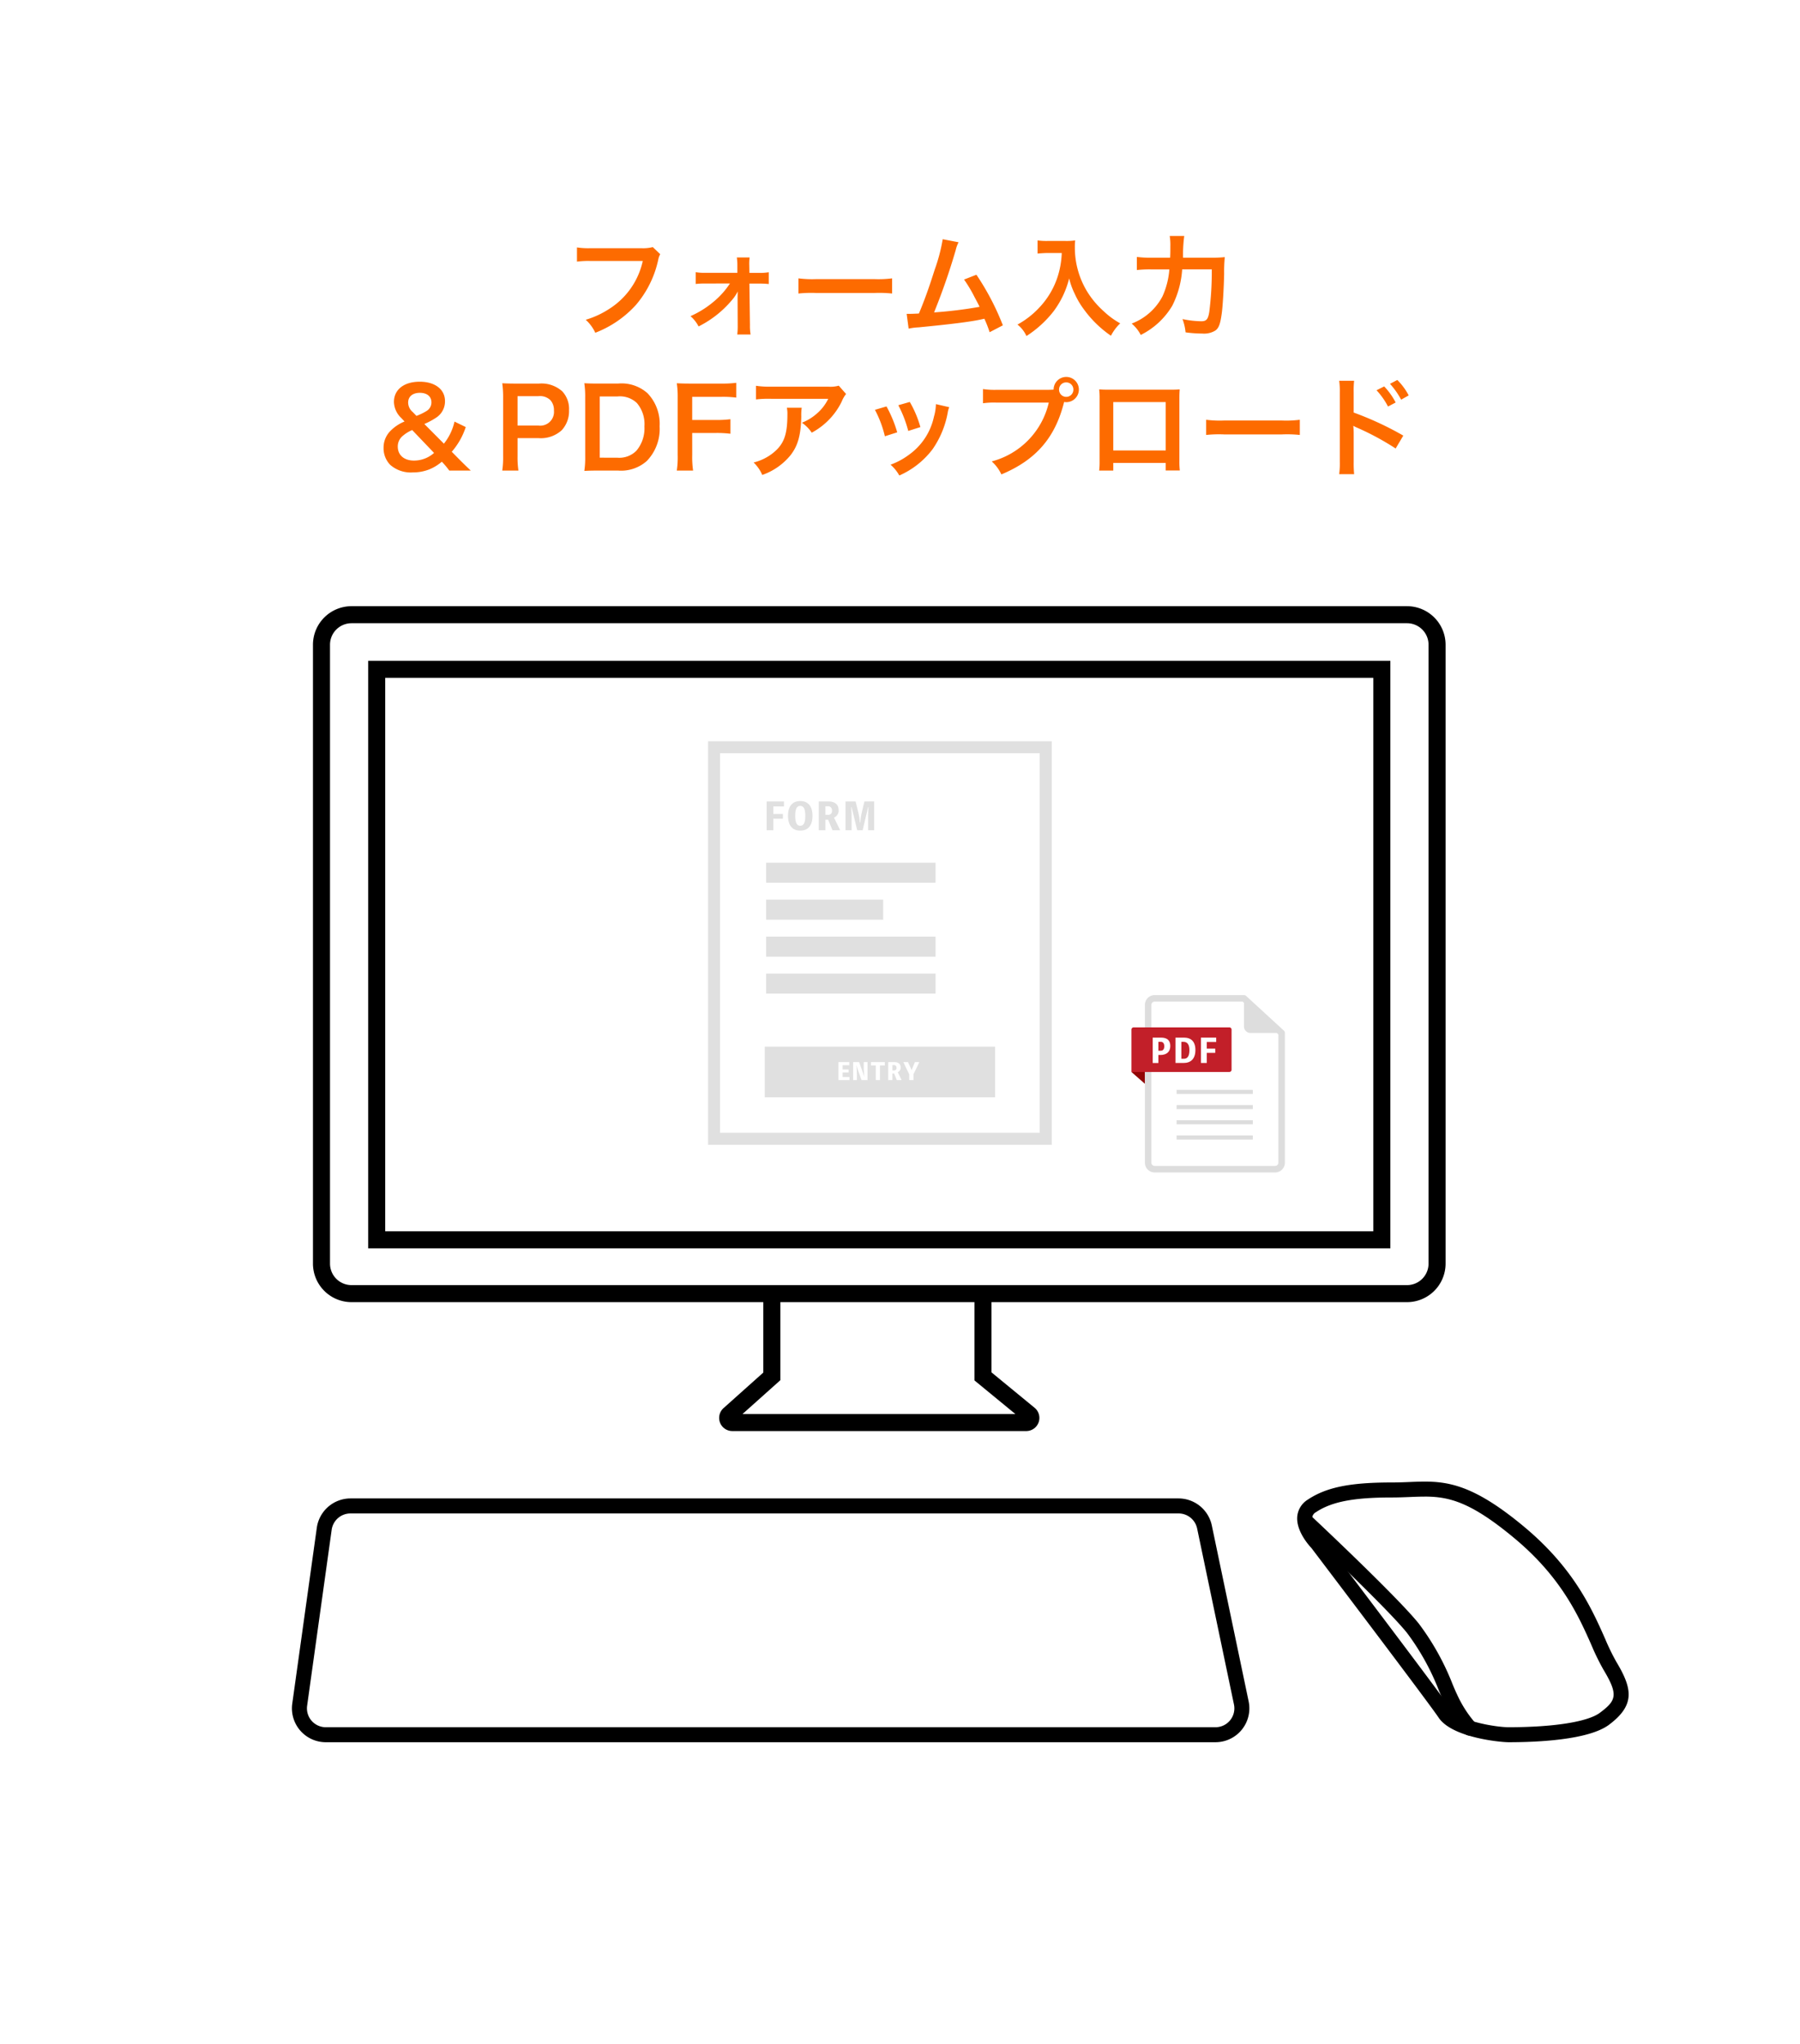 <svg xmlns="http://www.w3.org/2000/svg" xmlns:xlink="http://www.w3.org/1999/xlink" width="280" height="318" viewBox="0 0 280 318">
  <rect x="0" y="0" width="280" height="318" fill="#808080" stroke="none"/>
  <defs>
    <clipPath id="clip-path">
      <rect width="280" height="318" fill="none"/>
    </clipPath>
  </defs>
  <g id="リピートグリッド_2" data-name="リピートグリッド 2" clip-path="url(#clip-path)">
    <g id="グループ_964" data-name="グループ 964" transform="translate(-707 -5115)">
      <rect id="長方形_155" data-name="長方形 155" width="280" height="318" transform="translate(707 5115)" fill="#fff"/>
      <g id="グループ_807" data-name="グループ 807" transform="translate(0 16)">
        <g id="グループ_806" data-name="グループ 806" transform="translate(-825.077 4373.72)">
          <g id="グループ_804" data-name="グループ 804" transform="translate(1580.761 819.58)">
            <g id="グループ_798" data-name="グループ 798">
              <path id="パス_2284" data-name="パス 2284" d="M1696.455,955.521h-45.728a2.043,2.043,0,0,1-1.361-3.567l6.185-5.529V934.144h2.651v13.468l-5.883,5.258h42.439l-6.36-5.225v-13.5h2.651v12.249l6.7,5.505a2.043,2.043,0,0,1-1.3,3.623Z" transform="translate(-1585.499 -827.205)"/>
              <g id="グループ_797" data-name="グループ 797">
                <path id="パス_2285" data-name="パス 2285" d="M1751.186,927.844h-164.2a6,6,0,0,1-5.993-5.992V825.573a6,6,0,0,1,5.993-5.993h164.2a6,6,0,0,1,5.993,5.993v96.279A6,6,0,0,1,1751.186,927.844Zm-164.2-105.613a3.346,3.346,0,0,0-3.342,3.342v96.279a3.346,3.346,0,0,0,3.342,3.342h164.2a3.346,3.346,0,0,0,3.342-3.342V825.573a3.346,3.346,0,0,0-3.342-3.342Z" transform="translate(-1580.994 -819.58)"/>
                <path id="パス_2286" data-name="パス 2286" d="M1749.2,920.077H1590.195v-91.4H1749.2Zm-156.356-2.651h153.705v-86.1H1592.846Z" transform="translate(-1581.606 -820.185)"/>
              </g>
            </g>
            <g id="グループ_803" data-name="グループ 803" transform="translate(61.464 21.007)">
              <g id="グループ_799" data-name="グループ 799" transform="translate(9.028 18.898)">
                <rect id="長方形_169" data-name="長方形 169" width="26.355" height="3.117" fill="#e0e0e0"/>
                <rect id="長方形_170" data-name="長方形 170" width="26.355" height="3.117" transform="translate(0 11.5)" fill="#e0e0e0"/>
                <rect id="長方形_171" data-name="長方形 171" width="26.355" height="3.117" transform="translate(0 17.249)" fill="#e0e0e0"/>
                <rect id="長方形_172" data-name="長方形 172" width="18.206" height="3.117" transform="translate(0 5.75)" fill="#e0e0e0"/>
              </g>
              <path id="パス_2287" data-name="パス 2287" d="M1700.3,904.865H1646.84v-62.78H1700.3Zm-51.6-1.867h49.729V843.952h-49.729Z" transform="translate(-1646.84 -842.085)" fill="#e0e0e0"/>
              <g id="グループ_800" data-name="グループ 800" transform="translate(9.113 9.309)">
                <path id="パス_2288" data-name="パス 2288" d="M1657.635,852.895v1.171h1.493v.747h-1.493V856.6H1656.6v-4.478h2.691v.776Z" transform="translate(-1656.603 -852.062)" fill="#e0e0e0"/>
                <path id="パス_2289" data-name="パス 2289" d="M1663.968,854.354c0,1.606-.787,2.3-1.906,2.3s-1.905-.69-1.905-2.3.787-2.3,1.905-2.3S1663.968,852.747,1663.968,854.354Zm-1.119,0c0-1.137-.281-1.55-.787-1.55s-.786.414-.786,1.55.281,1.549.786,1.549S1662.849,855.49,1662.849,854.354Z" transform="translate(-1656.84 -852.058)" fill="#e0e0e0"/>
                <path id="パス_2290" data-name="パス 2290" d="M1667.415,856.6l-.671-1.636h-.43V856.6h-1.033v-4.478h1.509c.925,0,1.578.419,1.578,1.314a1.178,1.178,0,0,1-.718,1.2l.965,1.963Zm-1.1-2.4h.367a.573.573,0,0,0,.654-.654.6.6,0,0,0-.654-.678h-.367Z" transform="translate(-1657.181 -852.062)" fill="#e0e0e0"/>
                <path id="パス_2291" data-name="パス 2291" d="M1674.2,852.119V856.6h-.948v-1.751c0-.613.012-1.223.063-1.837h-.057l-.855,3.588h-.844l-.873-3.588h-.058c.046.609.058,1.212.058,1.837V856.6h-.948v-4.478h1.573l.43,1.769a9.944,9.944,0,0,1,.242,1.526h.057a10.022,10.022,0,0,1,.218-1.521l.419-1.774Z" transform="translate(-1657.477 -852.062)" fill="#e0e0e0"/>
              </g>
              <g id="グループ_802" data-name="グループ 802" transform="translate(8.817 47.514)">
                <rect id="長方形_173" data-name="長方形 173" width="35.831" height="7.883" fill="#e0e0e0"/>
                <g id="グループ_801" data-name="グループ 801" transform="translate(11.461 2.401)">
                  <path id="パス_2292" data-name="パス 2292" d="M1670.278,897.873v.485h-1.715v-2.8h1.683v.484h-1.037v.665h.933v.467h-.933v.7Z" transform="translate(-1668.563 -895.559)" fill="#fff"/>
                  <path id="パス_2293" data-name="パス 2293" d="M1673.248,895.559v2.8h-.933l-.595-1.669a4.59,4.59,0,0,1-.162-.575h-.032c.046.459.068,1.106.068,1.5v.747h-.582v-2.8h.933l.595,1.669a4.345,4.345,0,0,1,.165.574h.032c-.046-.463-.072-.956-.072-1.422v-.821Z" transform="translate(-1668.726 -895.559)" fill="#fff"/>
                  <path id="パス_2294" data-name="パス 2294" d="M1676.132,896.079h-.753v2.279h-.646v-2.279h-.753v-.52h2.153Z" transform="translate(-1668.923 -895.559)" fill="#fff"/>
                  <path id="パス_2295" data-name="パス 2295" d="M1678.194,898.358l-.42-1.023h-.269v1.023h-.647v-2.8h.945c.577,0,.987.261.987.821a.737.737,0,0,1-.449.75l.6,1.228Zm-.689-1.5h.23a.359.359,0,0,0,.409-.409.373.373,0,0,0-.409-.423h-.23Z" transform="translate(-1669.115 -895.559)" fill="#fff"/>
                  <path id="パス_2296" data-name="パス 2296" d="M1680.954,897.45v.908h-.667v-.908l-.912-1.891h.719l.441.95c.047.1.087.205.126.309.036-.107.076-.2.122-.309l.4-.95h.682Z" transform="translate(-1669.283 -895.559)" fill="#fff"/>
                </g>
              </g>
            </g>
          </g>
          <path id="パス_2297" data-name="パス 2297" d="M1721.151,1006.2H1582.762a5.271,5.271,0,0,1-5.222-6l3.821-27.382h0a5.3,5.3,0,0,1,5.221-4.544H1715.42a5.3,5.3,0,0,1,5.16,4.193l5.731,27.382a5.271,5.271,0,0,1-5.16,6.35Zm-137.479-33.059-3.82,27.382a2.936,2.936,0,0,0,2.91,3.344h138.389a2.938,2.938,0,0,0,2.876-3.54l-5.731-27.382a2.952,2.952,0,0,0-2.876-2.336H1586.582a2.951,2.951,0,0,0-2.91,2.532Z" transform="translate(0 -9.896)"/>
          <g id="グループ_805" data-name="グループ 805" transform="translate(1733.856 955.76)">
            <path id="パス_2298" data-name="パス 2298" d="M1777.91,1006.013c-1.3,0-8.82-.707-10.9-3.83-1.579-2.369-18.821-25.107-19.783-26.376-.424-.449-2.438-2.71-2.2-4.975a3.456,3.456,0,0,1,1.614-2.548c2.892-1.928,6.554-2.679,13.063-2.679.981,0,1.887-.036,2.75-.071,5.064-.207,9.068-.366,17.862,6.964,7.724,6.437,10.539,12.784,12.593,17.418a34.465,34.465,0,0,0,1.733,3.569c2.513,4.19,2.985,6.726-1.128,9.812C1790.357,1005.66,1782.383,1006.013,1777.91,1006.013Zm-13.1-38.209c-.733,0-1.48.03-2.27.062-.893.036-1.83.073-2.844.073-5.923,0-9.332.663-11.768,2.287a1.113,1.113,0,0,0-.587.849c-.106.985.928,2.462,1.6,3.161a1.1,1.1,0,0,1,.093.108c.744.981,18.25,24.061,19.906,26.544,1.209,1.813,6.9,2.791,8.962,2.791,7.013,0,12.32-.841,14.2-2.25,2.556-1.917,2.911-2.77.526-6.742a36.429,36.429,0,0,1-1.863-3.826c-1.961-4.424-4.648-10.484-11.954-16.571C1772.017,968.623,1768.634,967.8,1764.815,967.8Z" transform="translate(-1745.004 -965.469)"/>
            <path id="パス_2299" data-name="パス 2299" d="M1771.9,1005.355a1.164,1.164,0,0,1-.807-.325,19.527,19.527,0,0,1-3.306-5.092c-.191-.384-.427-.938-.715-1.616a37.607,37.607,0,0,0-4.947-8.937c-3.22-4.026-16.308-16.309-16.44-16.431a1.167,1.167,0,1,1,1.6-1.7c.543.51,13.343,12.521,16.668,16.677a39.685,39.685,0,0,1,5.274,9.486c.262.622.477,1.13.652,1.482a18.128,18.128,0,0,0,2.834,4.45,1.167,1.167,0,0,1-.807,2.01Z" transform="translate(-1745.025 -965.833)"/>
          </g>
        </g>
        <g id="Page-1" transform="translate(-629.569 4420.673)">
          <g id="icon_upload_csv" data-name="icon upload csv" transform="translate(1512.569 833.124)">
            <path id="Shape" d="M1542.012,861.6h-18.74a1.016,1.016,0,0,1-1.011-1.016V836.024a1.016,1.016,0,0,1,1.011-1.016h13.891l5.871,5.387v20.177a1.016,1.016,0,0,1-1.021,1.025Z" transform="translate(-1519.659 -834.502)" fill="#fff"/>
            <path id="パス_2278" data-name="パス 2278" d="M1541.988,838.647l-5.861-5.387a.514.514,0,0,0-.343-.135h-13.891a1.522,1.522,0,0,0-1.517,1.522v24.548a1.522,1.522,0,0,0,1.517,1.522h18.74a1.522,1.522,0,0,0,1.517-1.522V839.017A.5.5,0,0,0,1541.988,838.647Zm-.849,20.547a.506.506,0,0,1-.506.506h-18.74a.506.506,0,0,1-.506-.506V834.646a.51.51,0,0,1,.506-.51h13.692l.2.185v3.685a1.016,1.016,0,0,0,1.011,1.011h4.1l.244.226Z" transform="translate(-1518.28 -833.124)" fill="#ddd"/>
            <path id="パス_2279" data-name="パス 2279" d="M1514.656,878.009V875.62l-2.086.555Z" transform="translate(-1512.569 -864.213)" fill="#910505"/>
            <path id="パス_2280" data-name="パス 2280" d="M1527.8,858.8h-15.232V852.2a.339.339,0,0,1,.339-.339h14.9a.339.339,0,0,1,.339.339v6.254a.343.343,0,0,1-.348.339Z" transform="translate(-1512.569 -846.834)" fill="#c21f29"/>
            <rect id="Rectangle-path" width="11.854" height="0.637" transform="translate(7.027 14.74)" fill="#ddd"/>
            <rect id="長方形_166" data-name="長方形 166" width="11.854" height="0.637" transform="translate(7.027 17.106)" fill="#ddd"/>
            <rect id="長方形_167" data-name="長方形 167" width="11.854" height="0.637" transform="translate(7.027 19.468)" fill="#ddd"/>
            <rect id="長方形_168" data-name="長方形 168" width="11.854" height="0.637" transform="translate(7.027 21.834)" fill="#ddd"/>
            <g id="グループ_795" data-name="グループ 795" transform="translate(3.309 6.615)">
              <path id="パス_2281" data-name="パス 2281" d="M1526.193,857.768c.936,0,1.441.415,1.441,1.3,0,.971-.637,1.4-1.538,1.4h-.314v1.249h-.885v-3.946Zm-.046,2.038c.324,0,.551-.2.551-.688s-.227-.693-.551-.693h-.364v1.381Z" transform="translate(-1524.898 -857.768)" fill="#fff"/>
              <path id="パス_2282" data-name="パス 2282" d="M1539.432,857.768c1.093,0,1.776.6,1.776,1.927,0,1.406-.749,2.018-1.826,2.018h-1.27v-3.946Zm0,3.288c.5,0,.845-.354.845-1.315,0-.941-.344-1.315-.941-1.315h-.314v2.63Z" transform="translate(-1534.565 -857.768)" fill="#fff"/>
              <path id="パス_2283" data-name="パス 2283" d="M1553.764,858.451v1.032h1.315v.658h-1.315v1.573h-.91v-3.946h2.372v.683Z" transform="translate(-1545.35 -857.768)" fill="#fff"/>
            </g>
          </g>
        </g>
      </g>
      <path id="パス_2409" data-name="パス 2409" d="M-38.454-12.563a6.213,6.213,0,0,1-1.819.17h-7.8a11.974,11.974,0,0,1-2.176-.119v2.21a13.5,13.5,0,0,1,2.142-.1h8.092a11.779,11.779,0,0,1-5.151,7.412,13.831,13.831,0,0,1-3.723,1.734A6.256,6.256,0,0,1-47.4.765,16.552,16.552,0,0,0-41.072-3.57a15.98,15.98,0,0,0,3.485-7.123,2.557,2.557,0,0,1,.289-.765Zm12,5.661a12.573,12.573,0,0,1-2.482,2.788,14.924,14.924,0,0,1-3.655,2.295,5.337,5.337,0,0,1,1.258,1.6,16.224,16.224,0,0,0,5.508-4.488,6.675,6.675,0,0,0,.578-.952c0,.2-.017.867-.017,1.054l.017,4.25a10.552,10.552,0,0,1-.068,1.394h2.074a7.779,7.779,0,0,1-.1-1.445l-.085-6.477h1.462a12.33,12.33,0,0,1,1.547.068V-8.653a7.313,7.313,0,0,1-1.53.1h-1.479l-.017-1.122a7.856,7.856,0,0,1,.051-1.275h-1.989A8.845,8.845,0,0,1-25.3-9.6v1.037h-4.947a7.313,7.313,0,0,1-1.53-.1v1.836a12.732,12.732,0,0,1,1.53-.068Zm10.659,1.564a18.663,18.663,0,0,1,2.771-.085h9.027a18.662,18.662,0,0,1,2.771.085V-7.7a16.7,16.7,0,0,1-2.754.119h-9.061A16.7,16.7,0,0,1-15.793-7.7Zm22.44-8.449A26.887,26.887,0,0,1,5.406-9.078C4.522-6.29,3.842-4.369,2.941-2.227c-.714.034-1.122.051-1.462.051H1.037l.306,2.3a9.3,9.3,0,0,1,1.547-.2c5.083-.493,7.9-.85,9.622-1.207.391-.085.391-.085.612-.136A17.408,17.408,0,0,1,13.94.68L16-.391a39.765,39.765,0,0,0-4.114-7.871l-1.921.748a21.106,21.106,0,0,1,1.615,2.7c.408.765.612,1.139.8,1.547A67.186,67.186,0,0,1,5.3-2.4a100.968,100.968,0,0,0,3.366-9.69,5.2,5.2,0,0,1,.442-1.224ZM25.16-11.645A13.434,13.434,0,0,1,24.6-8.211a12.585,12.585,0,0,1-2.907,5.032A13.429,13.429,0,0,1,18.275-.51a4.768,4.768,0,0,1,1.394,1.785,16.983,16.983,0,0,0,4.216-3.842A14.261,14.261,0,0,0,26.316-7.7a10.988,10.988,0,0,0,.867,2.414,12.946,12.946,0,0,0,1.5,2.516,17.13,17.13,0,0,0,4.131,4A7.215,7.215,0,0,1,34.255-.7a12.166,12.166,0,0,1-2.516-1.836A13.753,13.753,0,0,1,29.019-5.8,13.162,13.162,0,0,1,27.2-12.529a8.022,8.022,0,0,1,.051-1.071,9.263,9.263,0,0,1-1.547.085H23a10.351,10.351,0,0,1-1.6-.085v2.04c.663-.051,1.173-.085,1.632-.085Zm18.87.731a22.02,22.02,0,0,1,.187-3.383H41.956a8.948,8.948,0,0,1,.1,1.649c0,.884,0,1.054-.034,1.734H39a14.709,14.709,0,0,1-2.159-.119v2.04a17.96,17.96,0,0,1,2.108-.1H41.9a12.469,12.469,0,0,1-1.071,4.2A9.012,9.012,0,0,1,36.04-.663a5.742,5.742,0,0,1,1.411,1.768,11.843,11.843,0,0,0,4.9-4.539A14.69,14.69,0,0,0,43.894-9.1H48.5a49.654,49.654,0,0,1-.391,6.63c-.187,1.139-.442,1.445-1.241,1.445a15.011,15.011,0,0,1-2.924-.34A7.948,7.948,0,0,1,44.421.7a19.6,19.6,0,0,0,2.6.187A3.357,3.357,0,0,0,49.045.425c.527-.374.765-.969.986-2.533.17-1.122.34-4,.391-6.324a22.992,22.992,0,0,1,.1-2.567,18.465,18.465,0,0,1-2.193.085ZM-66.768,22.2c-.782-.731-1.173-1.122-1.717-1.666l-1.241-1.258a11.1,11.1,0,0,0,2.176-3.842l-1.751-.85a8.393,8.393,0,0,1-1.649,3.434l-3.043-3.06a11.256,11.256,0,0,0,1.836-.986,3,3,0,0,0,1.377-2.584c0-1.819-1.564-3.009-3.927-3.009-2.448,0-4.012,1.224-4.012,3.145a3.539,3.539,0,0,0,1.139,2.5l.51.544a6.541,6.541,0,0,0-2.142,1.411,3.689,3.689,0,0,0-1.122,2.686,3.714,3.714,0,0,0,1.02,2.635,4.838,4.838,0,0,0,3.519,1.19,6.95,6.95,0,0,0,2.5-.442,7.1,7.1,0,0,0,2.023-1.224l.272.289a12.477,12.477,0,0,1,.884,1.088Zm-9.027-9.1a1.94,1.94,0,0,1-.714-1.479c0-.935.7-1.513,1.819-1.513,1.105,0,1.8.561,1.8,1.479a1.547,1.547,0,0,1-.748,1.343,8.639,8.639,0,0,1-1.581.765Zm3.315,6.358a4.686,4.686,0,0,1-3.128,1.19c-1.53,0-2.516-.85-2.516-2.176a2.111,2.111,0,0,1,.7-1.6A5.51,5.51,0,0,1-75.88,15.9ZM-59.356,22.2a13.7,13.7,0,0,1-.136-2.21V17.155h3.247a4.817,4.817,0,0,0,3.621-1.224A4.365,4.365,0,0,0-51.485,12.8a3.975,3.975,0,0,0-1.054-2.924A4.828,4.828,0,0,0-56.16,8.672h-3.553c-.9,0-1.428-.017-2.159-.051a15.348,15.348,0,0,1,.136,2.193v9.2a13.745,13.745,0,0,1-.136,2.193Zm-.136-7V10.627h3.247a2.321,2.321,0,0,1,1.853.612,2.293,2.293,0,0,1,.561,1.632A2.139,2.139,0,0,1-56.245,15.2Zm10.523,4.811a13.751,13.751,0,0,1-.136,2.244c.7-.034,1.122-.051,2.159-.051h3.094A6.033,6.033,0,0,0-39.4,20.725a7.157,7.157,0,0,0,2.006-5.406,6.842,6.842,0,0,0-1.887-5.151,6.062,6.062,0,0,0-4.59-1.5h-3.077c-1.071,0-1.479-.017-2.159-.051a14.251,14.251,0,0,1,.136,2.21Zm2.261.187v-9.52h2.72a3.816,3.816,0,0,1,3.06,1.02,5.06,5.06,0,0,1,1.173,3.638A5.4,5.4,0,0,1-41,19.11,3.742,3.742,0,0,1-44,20.2Zm14.382-3.842h3.638a16.609,16.609,0,0,1,2.312.119V14.214a16.771,16.771,0,0,1-2.312.119h-3.638v-3.6H-27.8a16.244,16.244,0,0,1,2.329.119v-2.3a17.376,17.376,0,0,1-2.329.119h-4.76c-1.037,0-1.462-.017-2.159-.051a14.681,14.681,0,0,1,.136,2.21V19.79a14.331,14.331,0,0,1-.136,2.414h2.533a14.663,14.663,0,0,1-.136-2.448Zm22.8-7.361a4.68,4.68,0,0,1-1.649.153h-8.874A13.553,13.553,0,0,1-22.4,9.012v2.125a16.341,16.341,0,0,1,2.312-.1h8.925a7.05,7.05,0,0,1-1.615,2.159,7.883,7.883,0,0,1-2.482,1.564,5.746,5.746,0,0,1,1.53,1.547,10.633,10.633,0,0,0,2.04-1.411A10.788,10.788,0,0,0-9.07,11.477a4.725,4.725,0,0,1,.68-1.19ZM-17.6,12.429a4.3,4.3,0,0,1,.085,1.02c0,3.213-.544,4.675-2.278,6.052a7.838,7.838,0,0,1-2.975,1.445,6,6,0,0,1,1.343,1.938,9.823,9.823,0,0,0,4.386-3.06c1.156-1.479,1.615-3.111,1.683-6.018a7.8,7.8,0,0,1,.068-1.377Zm13.7.323a17.008,17.008,0,0,1,1.547,4.114l1.921-.612A19.61,19.61,0,0,0-2.1,12.225Zm3.638-.714a18.694,18.694,0,0,1,1.547,4l1.887-.6a16.7,16.7,0,0,0-1.649-3.91Zm5.848-.17a7.541,7.541,0,0,1-.306,1.955,9.775,9.775,0,0,1-3.859,5.9,11.027,11.027,0,0,1-2.89,1.564,6.175,6.175,0,0,1,1.36,1.683,13.049,13.049,0,0,0,5.185-4.1A14.512,14.512,0,0,0,7.42,13.211a3.578,3.578,0,0,1,.238-.867Zm9.5-2.227a11.648,11.648,0,0,1-2.176-.119v2.21a12.248,12.248,0,0,1,2.142-.1h8.092a12.329,12.329,0,0,1-8.874,9.146,6.256,6.256,0,0,1,1.5,2.023c5.372-2.244,8.381-5.712,9.758-11.271a2.323,2.323,0,0,0,.323.034,1.964,1.964,0,1,0-1.955-1.955c-.289.017-.493.034-1,.034ZM25.848,8.485A1.107,1.107,0,0,1,26.97,9.59a1.114,1.114,0,1,1-2.227,0A1.1,1.1,0,0,1,25.848,8.485ZM41.335,21.014v1.173h2.193a11.652,11.652,0,0,1-.068-1.479V10.984c0-.629.017-.969.051-1.411-.391.034-.7.051-1.428.051H32.427c-.68,0-1.037-.017-1.445-.051A11.29,11.29,0,0,1,31.05,11v9.741a11.36,11.36,0,0,1-.068,1.462h2.193v-1.19Zm0-1.938h-8.16V11.545h8.16Zm6.29-2.414a18.663,18.663,0,0,1,2.771-.085h9.027a18.663,18.663,0,0,1,2.771.085V14.3a16.7,16.7,0,0,1-2.754.119H50.379a16.7,16.7,0,0,1-2.754-.119Zm23.018,6.1a17.442,17.442,0,0,1-.068-1.887V16.39a9.711,9.711,0,0,0-.068-1.156,5.493,5.493,0,0,0,.578.289A41.285,41.285,0,0,1,77.1,18.77l1.19-2.006a49.447,49.447,0,0,0-7.718-3.587V10.015a14.088,14.088,0,0,1,.068-1.785H68.315a11.143,11.143,0,0,1,.1,1.734v10.9a12.4,12.4,0,0,1-.1,1.9ZM74.129,9.709a11.474,11.474,0,0,1,1.785,2.533l1.19-.629a11.017,11.017,0,0,0-1.785-2.5Zm5,.8a9.831,9.831,0,0,0-1.768-2.4l-1.139.6a12.526,12.526,0,0,1,1.734,2.465Z" transform="translate(847 5166)" fill="#fd6b00"/>
    </g>
  </g>
</svg>
